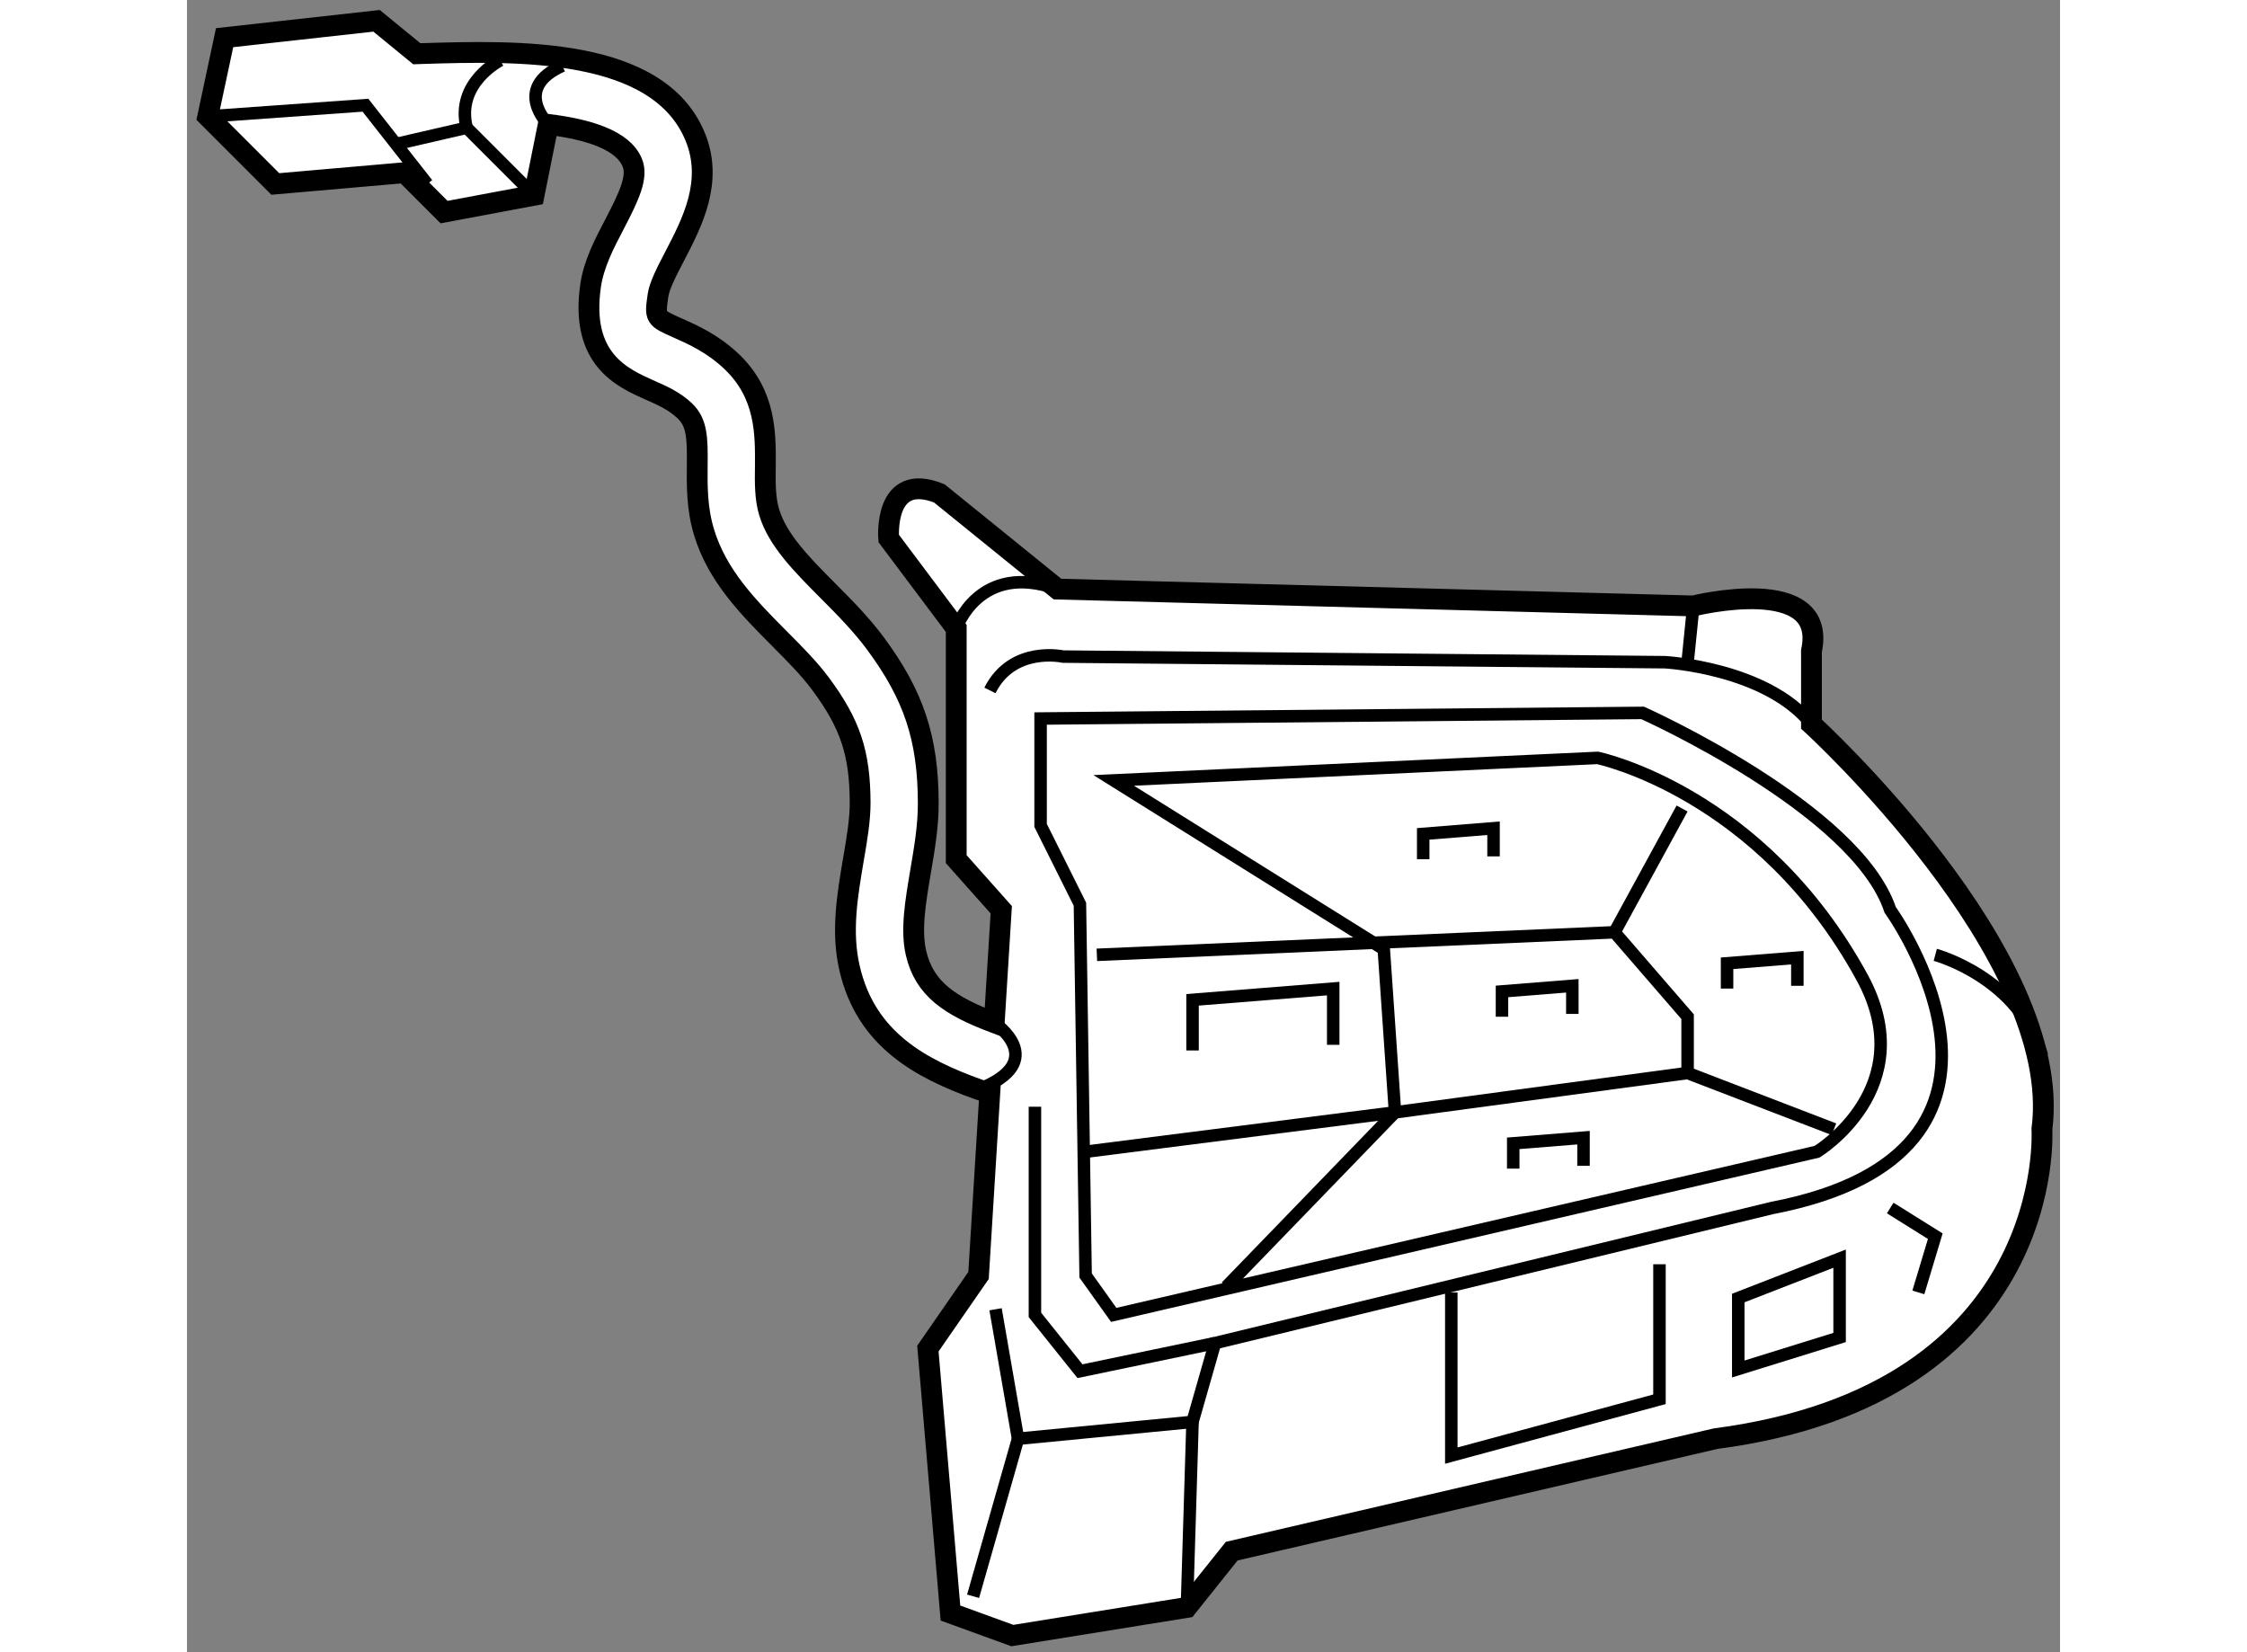 <?xml version="1.0" encoding="utf-8"?>
<!-- Generator: Adobe Illustrator 15.1.0, SVG Export Plug-In . SVG Version: 6.00 Build 0)  -->
<!DOCTYPE svg PUBLIC "-//W3C//DTD SVG 1.1//EN" "http://www.w3.org/Graphics/SVG/1.1/DTD/svg11.dtd">
<svg version="1.1" xmlns="http://www.w3.org/2000/svg" xmlns:xlink="http://www.w3.org/1999/xlink" x="0px" y="0px" width="244.8px"
	 height="180px" viewBox="188.888 35.402 45.004 39.698" enable-background="new 0 0 244.8 180" xml:space="preserve">
	
<rect x="188.888" y="35.402" width="45.004" height="39.698" fill="#808080" stroke="none"/>
	
<g><path fill="#FFFFFF" stroke="#000000" stroke-width="0.5" d="M227.92,52.801v-1.758c0.406-1.892-2.839-1.082-2.839-1.082
			l-15.277-0.405l-2.839-2.299c-1.352-0.542-1.217,1.082-1.217,1.082l1.623,2.163v5.543l1.082,1.216l-0.169,2.713
			c-1.06-0.4-1.681-0.808-1.88-1.678c-0.128-0.554-0.011-1.237,0.111-1.959c0.092-0.541,0.188-1.099,0.184-1.65
			c-0.004-1.544-0.349-2.581-1.271-3.827c-0.339-0.458-0.744-0.866-1.138-1.262c-0.625-0.627-1.213-1.22-1.413-1.887
			c-0.101-0.332-0.098-0.709-0.092-1.107c0.006-0.767,0.016-1.721-0.798-2.503c-0.458-0.442-0.951-0.66-1.312-0.82
			c-0.546-0.242-0.546-0.242-0.47-0.778c0.035-0.248,0.225-0.607,0.407-0.957c0.413-0.795,0.928-1.782,0.488-2.855
			c-0.89-2.174-4.302-2.071-6.562-2.002c-0.046,0.001-0.085,0.002-0.129,0.004l-0.966-0.791l-3.651,0.405l-0.404,1.893l1.622,1.622
			l3.108-0.271l0.947,0.947l2.162-0.405l0.342-1.702c0.965,0.118,1.795,0.376,2.018,0.919c0.143,0.343-0.078,0.81-0.427,1.479
			c-0.247,0.472-0.501,0.959-0.575,1.482c-0.251,1.761,0.758,2.208,1.426,2.505c0.303,0.134,0.591,0.261,0.842,0.501
			c0.291,0.281,0.303,0.644,0.295,1.31c-0.004,0.479-0.011,1.024,0.161,1.595c0.317,1.058,1.08,1.826,1.82,2.57
			c0.367,0.369,0.715,0.719,0.983,1.081c0.715,0.967,0.946,1.662,0.95,2.859c0.001,0.411-0.077,0.876-0.163,1.37
			c-0.143,0.849-0.294,1.727-0.092,2.598c0.394,1.726,1.721,2.422,3.094,2.917c0.086,0.031,0.181,0.057,0.277,0.081l-0.271,4.389
			l-1.217,1.758l0.542,6.354l1.487,0.541l4.19-0.675l1.081-1.353l11.628-2.703c8.244-1.082,7.839-7.437,7.839-7.437
			C234.003,58.344,227.92,52.801,227.92,52.801z"></path><path fill="none" stroke="#000000" stroke-width="0.3" d="M197.572,38.392c0,0-0.881-0.868,0.335-1.41"></path><polyline fill="none" stroke="#000000" stroke-width="0.3" points="189.391,38.2 193.176,37.93 194.662,39.822 		"></polyline><polyline fill="none" stroke="#000000" stroke-width="0.3" points="193.852,38.876 195.608,38.471 197.23,40.094 		"></polyline><path fill="none" stroke="#000000" stroke-width="0.3" d="M196.419,36.848c0,0-1.081,0.542-0.811,1.623"></path><path fill="none" stroke="#000000" stroke-width="0.3" d="M208.284,59.975c0,0,1.37,0.92-0.38,1.604"></path><line fill="none" stroke="#000000" stroke-width="0.3" x1="207.776" y1="73.756" x2="208.856" y2="69.971"></line><line fill="none" stroke="#000000" stroke-width="0.3" x1="213.049" y1="69.565" x2="212.913" y2="74.026"></line><polyline fill="none" stroke="#000000" stroke-width="0.3" points="224.268,65.779 224.268,69.023 219.266,70.376 219.266,66.455 
					"></polyline><polygon fill="none" stroke="#000000" stroke-width="0.3" points="226.161,68.295 226.161,66.59 228.596,65.644 228.596,67.538 		
			"></polygon><path fill="none" stroke="#000000" stroke-width="0.3" d="M227.92,52.801c-1.082-1.353-3.516-1.488-3.516-1.488l-14.466-0.135
			c0,0-1.215-0.271-1.757,0.813"></path><path fill="none" stroke="#000000" stroke-width="0.3" d="M208.316,66.86l0.54,3.111l4.192-0.405l0.541-1.893l13.383-3.246
			c7.03-1.352,2.839-7.165,2.839-7.165c-0.811-2.434-5.948-4.731-5.948-4.731l-14.465,0.135v2.568l0.945,1.893l0.137,8.922
			l0.675,0.946l16.899-3.92c0,0,2.528-1.536,1.082-4.19c-2.435-4.462-6.354-5.273-6.354-5.273l-11.627,0.541l6.489,4.055l0.27,3.921
			l-4.055,4.191"></path><polyline fill="none" stroke="#000000" stroke-width="0.3" points="210.75,58.344 223.188,57.802 224.944,59.831 224.944,61.183 
			217.914,62.129 210.48,63.075 		"></polyline><line fill="none" stroke="#000000" stroke-width="0.3" x1="223.188" y1="57.802" x2="224.811" y2="54.828"></line><line fill="none" stroke="#000000" stroke-width="0.3" x1="224.944" y1="61.183" x2="228.46" y2="62.534"></line><polyline fill="none" stroke="#000000" stroke-width="0.3" points="213.049,60.642 213.049,59.425 216.429,59.155 216.429,60.506 
					"></polyline><polyline fill="none" stroke="#000000" stroke-width="0.3" points="220.484,59.831 220.484,59.223 222.174,59.088 222.174,59.763 
					"></polyline><polyline fill="none" stroke="#000000" stroke-width="0.3" points="218.591,56.046 218.591,55.438 220.281,55.302 220.281,55.978 
					"></polyline><polyline fill="none" stroke="#000000" stroke-width="0.3" points="220.754,63.481 220.754,62.873 222.443,62.737 222.443,63.413 
					"></polyline><polyline fill="none" stroke="#000000" stroke-width="0.3" points="225.892,59.155 225.892,58.547 227.581,58.412 227.581,59.088 
					"></polyline><path fill="none" stroke="#000000" stroke-width="0.3" d="M207.371,50.502c0,0,0.539-1.623,2.433-0.946"></path><polyline fill="none" stroke="#000000" stroke-width="0.3" points="229.812,64.427 230.895,65.104 230.488,66.455 		"></polyline><path fill="none" stroke="#000000" stroke-width="0.3" d="M230.895,58.344c0,0,2.027,0.541,2.566,2.432"></path><line fill="none" stroke="#000000" stroke-width="0.3" x1="225.081" y1="49.962" x2="224.944" y2="51.313"></line><polyline fill="none" stroke="#000000" stroke-width="0.3" points="213.59,67.672 210.344,68.348 209.262,66.996 209.262,61.994 
					"></polyline></g>


</svg>